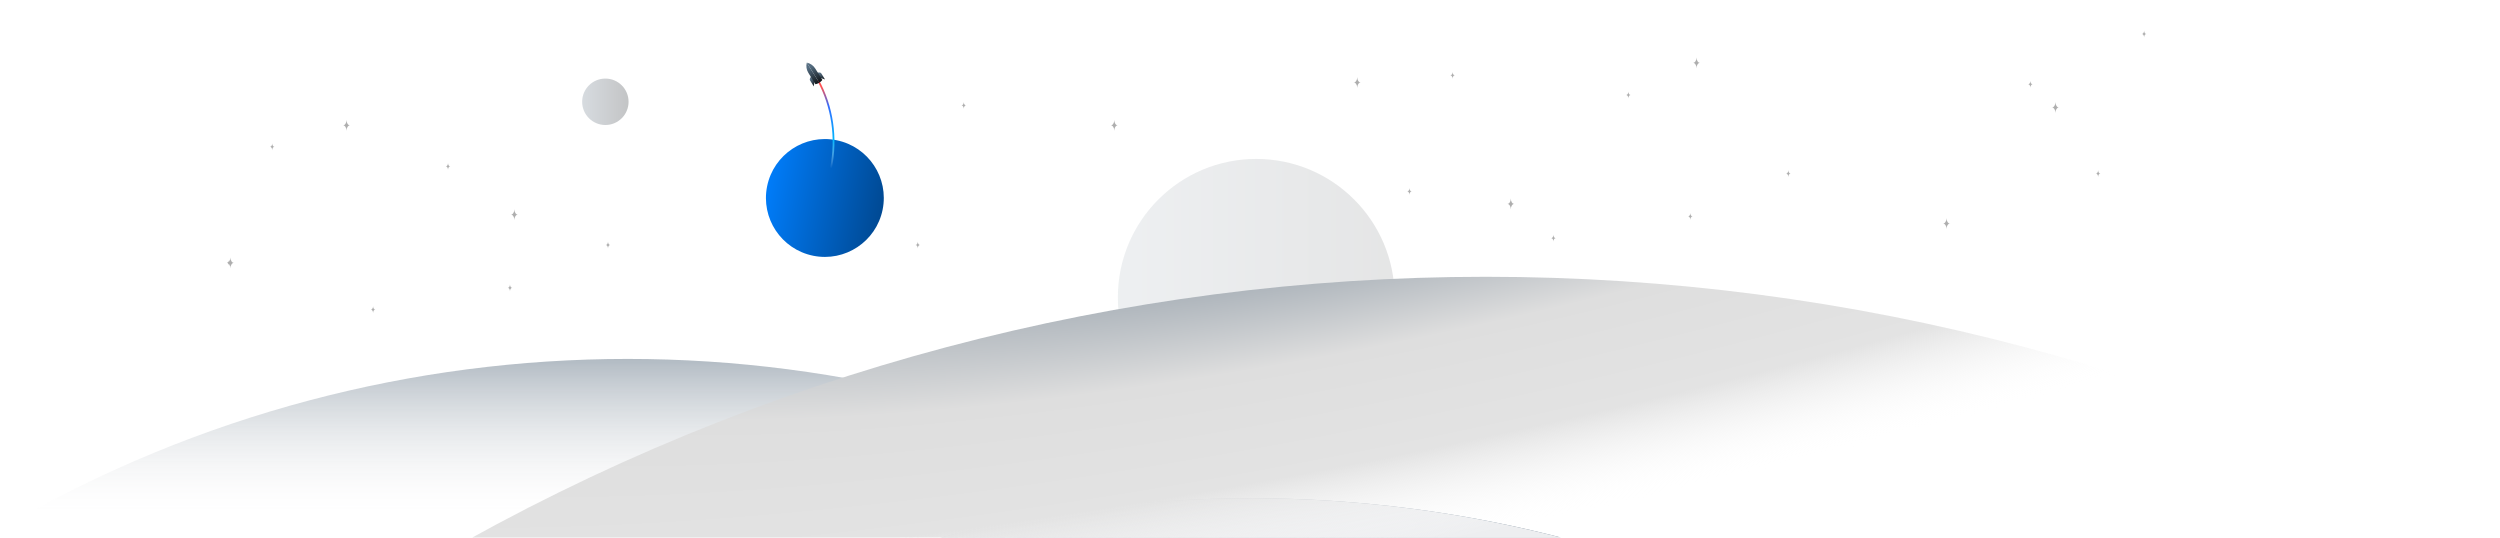 <svg width="1400" height="301" viewBox="0 0 1400 301" fill="none" xmlns="http://www.w3.org/2000/svg">
<g clip-path="url(#clip0_2573_6619)">
<path d="M340.475 139.108C340.475 138.053 339.927 137.198 339.251 137.198C339.225 137.198 339.2 137.202 339.175 137.205C339.175 137.202 339.174 137.2 339.174 137.198C339.174 137.196 339.175 137.194 339.175 137.192C339.2 137.194 339.225 137.198 339.251 137.198C339.927 137.198 340.475 136.342 340.475 135.288C340.475 135.247 340.473 135.207 340.472 135.167C340.473 135.167 340.474 135.167 340.476 135.167C340.477 135.167 340.478 135.167 340.479 135.167C340.478 135.207 340.476 135.247 340.476 135.288C340.476 136.342 341.023 137.198 341.699 137.198C341.726 137.198 341.751 137.194 341.777 137.192L341.777 137.205C341.751 137.202 341.726 137.198 341.699 137.198C341.023 137.198 340.476 138.053 340.476 139.108C340.476 139.149 340.478 139.189 340.479 139.229C340.478 139.229 340.473 139.229 340.472 139.229C340.473 139.189 340.475 139.149 340.475 139.108Z" fill="#AEAEAE"/>
<path d="M539.697 60.94C539.697 59.886 539.15 59.031 538.474 59.031C538.448 59.031 538.422 59.036 538.396 59.038C538.396 59.036 538.396 59.033 538.396 59.031C538.396 59.029 538.396 59.027 538.396 59.025C538.422 59.028 538.448 59.031 538.474 59.031C539.15 59.031 539.697 58.176 539.697 57.122C539.697 57.081 539.696 57.041 539.694 57.001C539.695 57.001 539.697 57 539.698 57C539.7 57 539.701 57.001 539.702 57.001C539.701 57.041 539.698 57.081 539.698 57.122C539.698 58.176 540.246 59.031 540.922 59.031C540.948 59.031 540.974 59.028 541 59.025L541 59.038C540.974 59.035 540.948 59.031 540.922 59.031C540.246 59.031 539.698 59.886 539.698 60.94C539.698 60.981 539.701 61.022 539.702 61.062C539.701 61.062 539.695 61.062 539.694 61.062C539.696 61.022 539.697 60.981 539.697 60.94Z" fill="#AEAEAE"/>
<path d="M513.948 139.108C513.948 138.053 513.4 137.198 512.724 137.198C512.698 137.198 512.673 137.202 512.647 137.205C512.647 137.202 512.646 137.2 512.646 137.198C512.646 137.196 512.647 137.194 512.647 137.192C512.673 137.194 512.698 137.198 512.724 137.198C513.4 137.198 513.948 136.342 513.948 135.288C513.948 135.247 513.946 135.207 513.944 135.167C513.946 135.166 513.947 135.166 513.948 135.166C513.95 135.166 513.951 135.166 513.952 135.167C513.951 135.207 513.948 135.247 513.948 135.288C513.948 136.342 514.496 137.198 515.172 137.198C515.198 137.198 515.224 137.194 515.25 137.192L515.25 137.205C515.224 137.202 515.198 137.198 515.172 137.198C514.496 137.198 513.948 138.052 513.948 139.107C513.948 139.148 513.951 139.189 513.952 139.229C513.951 139.229 513.946 139.229 513.944 139.229C513.946 139.189 513.948 139.149 513.948 139.108Z" fill="#AEAEAE"/>
<path d="M476.018 89.108C476.018 88.053 475.47 87.198 474.794 87.198C474.769 87.198 474.744 87.202 474.719 87.205C474.719 87.202 474.718 87.2 474.718 87.198C474.718 87.196 474.719 87.194 474.719 87.192C474.744 87.194 474.769 87.198 474.794 87.198C475.47 87.198 476.018 86.343 476.018 85.289C476.018 85.248 476.016 85.207 476.015 85.168C476.016 85.168 476.018 85.166 476.02 85.166C476.021 85.166 476.022 85.168 476.023 85.168C476.022 85.207 476.02 85.248 476.02 85.289C476.02 86.343 476.567 87.198 477.243 87.198C477.27 87.198 477.296 87.195 477.322 87.192L477.322 87.205C477.296 87.202 477.27 87.198 477.243 87.198C476.567 87.198 476.02 88.053 476.02 89.108C476.02 89.149 476.022 89.189 476.023 89.229C476.022 89.229 476.016 89.229 476.015 89.229C476.016 89.189 476.018 89.149 476.018 89.108Z" fill="#AEAEAE"/>
<path d="M208.924 175.275C208.924 174.221 208.376 173.365 207.7 173.365C207.674 173.365 207.649 173.369 207.623 173.372C207.623 173.369 207.622 173.367 207.622 173.365C207.622 173.363 207.623 173.361 207.623 173.359C207.649 173.361 207.674 173.365 207.7 173.365C208.376 173.364 208.924 172.51 208.924 171.456C208.924 171.415 208.922 171.374 208.921 171.334L208.924 171.333C208.925 171.333 208.927 171.334 208.929 171.334C208.927 171.374 208.924 171.415 208.924 171.456C208.924 172.51 209.472 173.365 210.148 173.365C210.175 173.365 210.201 173.361 210.227 173.359L210.227 173.372C210.201 173.369 210.175 173.365 210.148 173.365C209.472 173.365 208.924 174.22 208.924 175.275C208.924 175.316 208.927 175.356 208.929 175.396C208.928 175.396 208.922 175.396 208.921 175.396C208.923 175.356 208.924 175.316 208.924 175.275Z" fill="#AEAEAE"/>
<path d="M152.439 84.108C152.439 83.053 151.892 82.198 151.216 82.198C151.19 82.198 151.163 82.202 151.138 82.205C151.138 82.202 151.137 82.2 151.137 82.198C151.137 82.196 151.138 82.194 151.138 82.192C151.163 82.194 151.19 82.198 151.216 82.198C151.891 82.197 152.439 81.343 152.439 80.289C152.439 80.248 152.437 80.207 152.436 80.168L152.438 80.166C152.44 80.166 152.442 80.168 152.444 80.168C152.443 80.207 152.439 80.248 152.439 80.289C152.44 81.343 152.987 82.197 153.663 82.198C153.689 82.198 153.715 82.194 153.74 82.192L153.74 82.205C153.715 82.202 153.689 82.198 153.663 82.198C152.987 82.198 152.439 83.053 152.439 84.108C152.439 84.149 152.443 84.189 152.444 84.229L152.436 84.229C152.437 84.189 152.439 84.149 152.439 84.108Z" fill="#AEAEAE"/>
<path d="M128.303 149.107C128.303 148.053 127.754 147.198 127.078 147.198C127.052 147.198 127.027 147.203 127.001 147.205C127.001 147.203 127 147.201 127 147.198C127 147.196 127.001 147.194 127.001 147.192C127.027 147.195 127.052 147.198 127.078 147.198C127.754 147.198 128.303 146.343 128.303 145.289C128.303 145.249 128.3 145.208 128.299 145.168L128.302 145.167C128.304 145.167 128.306 145.168 128.308 145.168C128.306 145.208 128.303 145.248 128.303 145.289C128.303 146.343 128.851 147.198 129.526 147.198C129.552 147.198 129.578 147.195 129.604 147.192L129.604 147.205C129.578 147.203 129.552 147.198 129.526 147.198C128.851 147.199 128.303 148.053 128.303 149.107C128.303 149.148 128.306 149.189 128.308 149.229L128.299 149.229C128.3 149.189 128.303 149.148 128.303 149.107Z" fill="#AEAEAE"/>
<path d="M250.886 95.108C250.886 94.053 250.338 93.198 249.662 93.198C249.636 93.198 249.611 93.202 249.585 93.205C249.585 93.202 249.584 93.2 249.584 93.198C249.584 93.196 249.585 93.194 249.585 93.192C249.611 93.194 249.636 93.198 249.662 93.198C250.338 93.198 250.886 92.342 250.886 91.288C250.886 91.247 250.884 91.207 250.883 91.166L250.886 91.165C250.887 91.165 250.889 91.166 250.891 91.166C250.889 91.207 250.887 91.247 250.887 91.288C250.887 92.342 251.434 93.198 252.11 93.198C252.136 93.198 252.162 93.194 252.188 93.192L252.188 93.205C252.162 93.202 252.136 93.198 252.11 93.198C251.434 93.198 250.887 94.053 250.887 95.108C250.887 95.149 250.889 95.189 250.891 95.229L250.883 95.229C250.884 95.189 250.886 95.149 250.886 95.108Z" fill="#AEAEAE"/>
<path d="M285.584 163.107C285.584 162.053 285.036 161.198 284.36 161.198C284.334 161.198 284.309 161.203 284.283 161.205C284.283 161.203 284.282 161.201 284.282 161.198C284.282 161.196 284.283 161.194 284.283 161.192C284.309 161.195 284.334 161.198 284.36 161.198C285.036 161.198 285.584 160.343 285.584 159.289C285.584 159.249 285.583 159.208 285.581 159.168C285.582 159.168 285.584 159.167 285.585 159.167C285.587 159.167 285.588 159.168 285.59 159.168C285.588 159.208 285.586 159.249 285.586 159.289C285.586 160.343 286.134 161.198 286.81 161.198C286.835 161.198 286.861 161.195 286.887 161.192L286.887 161.205C286.861 161.203 286.836 161.198 286.81 161.198C286.134 161.198 285.586 162.053 285.586 163.107C285.586 163.148 285.588 163.189 285.59 163.229C285.589 163.229 285.582 163.229 285.581 163.229C285.583 163.189 285.584 163.148 285.584 163.107Z" fill="#AEAEAE"/>
<path d="M1001.47 99.108C1001.47 98.053 1000.93 97.198 1000.25 97.198C1000.23 97.198 1000.2 97.202 1000.17 97.205C1000.17 97.202 1000.17 97.2 1000.17 97.198C1000.17 97.196 1000.17 97.194 1000.17 97.192C1000.2 97.194 1000.23 97.198 1000.25 97.198C1000.93 97.198 1001.47 96.342 1001.47 95.288C1001.47 95.247 1001.47 95.207 1001.47 95.168C1001.47 95.168 1001.47 95.166 1001.48 95.166C1001.48 95.166 1001.48 95.168 1001.48 95.168C1001.48 95.207 1001.48 95.247 1001.48 95.288C1001.48 96.342 1002.02 97.198 1002.7 97.198C1002.73 97.198 1002.75 97.195 1002.78 97.192L1002.78 97.205C1002.75 97.202 1002.73 97.198 1002.7 97.198C1002.02 97.198 1001.48 98.053 1001.48 99.108C1001.48 99.149 1001.48 99.189 1001.48 99.229C1001.48 99.229 1001.47 99.229 1001.47 99.229C1001.47 99.189 1001.47 99.149 1001.47 99.108Z" fill="#AEAEAE"/>
<path d="M1200.7 20.94C1200.7 19.886 1200.15 19.031 1199.47 19.031C1199.45 19.031 1199.42 19.036 1199.4 19.038C1199.4 19.036 1199.4 19.034 1199.4 19.031C1199.4 19.029 1199.4 19.027 1199.4 19.025C1199.42 19.028 1199.45 19.031 1199.47 19.031C1200.15 19.031 1200.7 18.177 1200.7 17.122C1200.7 17.081 1200.7 17.041 1200.69 17.001C1200.7 17.001 1200.7 17 1200.7 17C1200.7 17 1200.7 17.001 1200.7 17.001C1200.7 17.041 1200.7 17.081 1200.7 17.122C1200.7 18.176 1201.25 19.031 1201.92 19.031C1201.95 19.031 1201.97 19.028 1202 19.025L1202 19.038C1201.97 19.035 1201.95 19.031 1201.92 19.031C1201.25 19.031 1200.7 19.886 1200.7 20.94C1200.7 20.981 1200.7 21.022 1200.7 21.062C1200.7 21.062 1200.7 21.062 1200.69 21.062C1200.7 21.022 1200.7 20.981 1200.7 20.94Z" fill="#AEAEAE"/>
<path d="M1174.95 99.108C1174.95 98.053 1174.4 97.198 1173.72 97.198C1173.7 97.198 1173.67 97.202 1173.65 97.205C1173.65 97.202 1173.65 97.2 1173.65 97.198C1173.65 97.196 1173.65 97.194 1173.65 97.192C1173.67 97.194 1173.7 97.198 1173.72 97.198C1174.4 97.198 1174.95 96.342 1174.95 95.288C1174.95 95.247 1174.95 95.207 1174.94 95.166C1174.95 95.166 1174.95 95.165 1174.95 95.165C1174.95 95.165 1174.95 95.166 1174.95 95.166C1174.95 95.207 1174.95 95.247 1174.95 95.288C1174.95 96.342 1175.5 97.198 1176.17 97.198C1176.2 97.198 1176.22 97.194 1176.25 97.192L1176.25 97.205C1176.22 97.202 1176.2 97.198 1176.17 97.198C1175.5 97.198 1174.95 98.052 1174.95 99.107C1174.95 99.148 1174.95 99.189 1174.95 99.229C1174.95 99.229 1174.95 99.229 1174.94 99.229C1174.95 99.189 1174.95 99.149 1174.95 99.108Z" fill="#AEAEAE"/>
<path d="M1137.02 49.108C1137.02 48.053 1136.47 47.198 1135.79 47.198C1135.77 47.198 1135.74 47.202 1135.72 47.205C1135.72 47.202 1135.72 47.2 1135.72 47.198C1135.72 47.196 1135.72 47.194 1135.72 47.192C1135.74 47.194 1135.77 47.198 1135.79 47.198C1136.47 47.198 1137.02 46.343 1137.02 45.289C1137.02 45.248 1137.02 45.208 1137.01 45.167C1137.02 45.167 1137.02 45.166 1137.02 45.166C1137.02 45.166 1137.02 45.167 1137.02 45.167C1137.02 45.208 1137.02 45.248 1137.02 45.289C1137.02 46.343 1137.57 47.197 1138.24 47.198C1138.27 47.198 1138.3 47.194 1138.32 47.192L1138.32 47.205C1138.3 47.202 1138.27 47.198 1138.24 47.198C1137.57 47.198 1137.02 48.053 1137.02 49.108C1137.02 49.149 1137.02 49.189 1137.02 49.229C1137.02 49.229 1137.02 49.229 1137.01 49.229C1137.02 49.189 1137.02 49.149 1137.02 49.108Z" fill="#AEAEAE"/>
<path d="M869.924 135.275C869.924 134.221 869.376 133.365 868.7 133.365C868.674 133.365 868.649 133.369 868.623 133.372C868.623 133.369 868.622 133.367 868.622 133.365C868.622 133.363 868.623 133.361 868.623 133.359C868.649 133.361 868.674 133.365 868.7 133.365C869.376 133.364 869.924 132.51 869.924 131.456C869.924 131.415 869.922 131.374 869.921 131.334L869.924 131.333C869.925 131.333 869.927 131.334 869.929 131.334C869.927 131.374 869.924 131.415 869.924 131.456C869.924 132.51 870.472 133.365 871.148 133.365C871.175 133.365 871.201 133.361 871.227 133.359L871.227 133.372C871.201 133.369 871.175 133.365 871.148 133.365C870.472 133.365 869.924 134.22 869.924 135.275C869.924 135.316 869.927 135.356 869.929 135.396C869.928 135.396 869.922 135.396 869.921 135.396C869.923 135.356 869.924 135.316 869.924 135.275Z" fill="#AEAEAE"/>
<path d="M813.439 44.108C813.439 43.053 812.892 42.198 812.216 42.198C812.19 42.198 812.163 42.202 812.138 42.205C812.138 42.202 812.137 42.2 812.137 42.198C812.137 42.196 812.138 42.194 812.138 42.192C812.163 42.194 812.19 42.198 812.216 42.198C812.891 42.197 813.439 41.343 813.439 40.289C813.439 40.248 813.437 40.207 813.436 40.167L813.438 40.166C813.44 40.166 813.442 40.167 813.444 40.167C813.443 40.207 813.439 40.248 813.439 40.289C813.44 41.343 813.987 42.197 814.663 42.198C814.689 42.198 814.715 42.194 814.74 42.192L814.74 42.205C814.715 42.202 814.689 42.198 814.663 42.198C813.987 42.198 813.439 43.053 813.439 44.108C813.439 44.149 813.443 44.189 813.444 44.229L813.436 44.229C813.437 44.189 813.439 44.149 813.439 44.108Z" fill="#AEAEAE"/>
<path d="M789.303 109.107C789.303 108.053 788.754 107.198 788.078 107.198C788.052 107.198 788.027 107.203 788.001 107.205C788.001 107.203 788 107.201 788 107.198C788 107.196 788.001 107.194 788.001 107.192C788.027 107.195 788.052 107.198 788.078 107.198C788.754 107.198 789.303 106.343 789.303 105.289C789.303 105.249 789.3 105.208 789.299 105.168L789.302 105.167C789.304 105.167 789.306 105.168 789.308 105.168C789.306 105.208 789.303 105.248 789.303 105.289C789.303 106.343 789.851 107.198 790.526 107.198C790.552 107.198 790.578 107.195 790.604 107.192L790.604 107.205C790.578 107.203 790.552 107.198 790.526 107.198C789.851 107.199 789.303 108.053 789.303 109.107C789.303 109.148 789.306 109.189 789.308 109.229L789.299 109.229C789.3 109.189 789.303 109.148 789.303 109.107Z" fill="#AEAEAE"/>
<path d="M911.886 55.108C911.886 54.053 911.338 53.198 910.662 53.198C910.636 53.198 910.611 53.202 910.585 53.205C910.585 53.202 910.584 53.2 910.584 53.198C910.584 53.196 910.585 53.194 910.585 53.192C910.611 53.194 910.636 53.198 910.662 53.198C911.338 53.198 911.886 52.342 911.886 51.288C911.886 51.247 911.884 51.207 911.883 51.166L911.886 51.166C911.887 51.166 911.889 51.166 911.891 51.166C911.889 51.207 911.887 51.247 911.887 51.288C911.887 52.342 912.434 53.198 913.11 53.198C913.136 53.198 913.162 53.194 913.188 53.192L913.188 53.205C913.162 53.202 913.136 53.198 913.11 53.198C912.434 53.198 911.887 54.053 911.887 55.108C911.887 55.149 911.889 55.189 911.891 55.229L911.883 55.229C911.884 55.189 911.886 55.149 911.886 55.108Z" fill="#AEAEAE"/>
<path d="M946.584 123.107C946.584 122.053 946.036 121.198 945.36 121.198C945.334 121.198 945.309 121.203 945.283 121.205C945.283 121.203 945.282 121.201 945.282 121.198C945.282 121.196 945.283 121.194 945.283 121.192C945.309 121.195 945.334 121.198 945.36 121.198C946.036 121.198 946.584 120.343 946.584 119.289C946.584 119.249 946.583 119.208 946.581 119.168C946.582 119.168 946.584 119.167 946.585 119.167C946.587 119.167 946.588 119.168 946.59 119.168C946.588 119.208 946.586 119.249 946.586 119.289C946.586 120.343 947.134 121.198 947.81 121.198C947.835 121.198 947.861 121.195 947.887 121.192L947.887 121.205C947.861 121.203 947.836 121.198 947.81 121.198C947.134 121.198 946.586 122.053 946.586 123.107C946.586 123.148 946.588 123.189 946.59 123.229C946.589 123.229 946.582 123.229 946.581 123.229C946.583 123.189 946.584 123.148 946.584 123.107Z" fill="#AEAEAE"/>
<g filter="url(#filter0_f_2573_6619)">
<circle cx="695.5" cy="695.5" r="695.5" transform="matrix(-1 0 0 1 1396 279)" fill="url(#paint0_linear_2573_6619)"/>
<circle cx="695.5" cy="695.5" r="695.5" transform="matrix(-1 0 0 1 1396 279)" fill="#EDEEF0"/>
</g>
<circle cx="695.5" cy="695.5" r="695.5" transform="matrix(-1 0 0 1 1047 201)" fill="url(#paint1_linear_2573_6619)"/>
<circle opacity="0.23" cx="77.5" cy="77.5" r="77.5" transform="matrix(-1 0 0 1 781 89)" fill="url(#paint2_linear_2573_6619)" fill-opacity="0.5"/>
<circle opacity="0.43" cx="13" cy="13" r="13" transform="matrix(-1 0 0 1 352 44)" fill="url(#paint3_linear_2573_6619)" fill-opacity="0.6"/>
<circle cx="1176" cy="1176" r="1176" transform="matrix(-1 0 0 1 2008 155)" fill="url(#paint4_radial_2573_6619)"/>
<path d="M624 67.192C624 68.852 624.863 70.198 625.927 70.198C625.967 70.198 626.008 70.195 626.048 70.191C626.048 70.194 626.049 70.196 626.049 70.198C626.049 70.2 626.048 70.202 626.048 70.204C626.008 70.2 625.967 70.198 625.927 70.198C624.863 70.198 624 71.544 624 73.204C624 73.268 624.003 73.332 624.006 73.395C624.004 73.395 624.001 73.397 623.999 73.397C623.997 73.397 623.995 73.395 623.993 73.395C623.996 73.332 624 73.268 624 73.204C624 71.544 623.137 70.198 622.073 70.198C622.032 70.198 621.99 70.2 621.949 70.204V70.191C621.99 70.195 622.032 70.198 622.073 70.198C623.137 70.198 624 68.852 624 67.192C624 67.128 623.996 67.064 623.993 67C623.995 67 624.004 67 624.006 67C624.003 67.064 624 67.128 624 67.192Z" fill="#AEAEAE"/>
<path d="M129.051 144.192C129.051 145.852 129.913 147.198 130.978 147.198C131.018 147.198 131.059 147.195 131.099 147.191C131.099 147.194 131.1 147.196 131.1 147.198C131.1 147.2 131.099 147.202 131.099 147.204C131.059 147.2 131.018 147.198 130.978 147.198C129.913 147.198 129.051 148.544 129.051 150.204C129.051 150.268 129.054 150.332 129.057 150.396C129.054 150.396 129.052 150.396 129.05 150.396C129.048 150.396 129.046 150.396 129.044 150.396C129.046 150.332 129.051 150.268 129.051 150.204C129.051 148.544 128.188 147.199 127.124 147.198C127.082 147.198 127.041 147.2 127 147.204V147.191C127.041 147.195 127.082 147.198 127.124 147.198C128.188 147.198 129.051 145.852 129.051 144.192C129.051 144.128 129.047 144.064 129.044 144C129.046 144 129.054 144 129.057 144C129.054 144.064 129.051 144.128 129.051 144.192Z" fill="#AEAEAE"/>
<path d="M194.051 67.192C194.051 68.852 194.913 70.198 195.978 70.198C196.018 70.198 196.059 70.195 196.099 70.191C196.099 70.194 196.1 70.196 196.1 70.198C196.1 70.2 196.099 70.202 196.099 70.204C196.059 70.2 196.018 70.198 195.978 70.198C194.913 70.198 194.051 71.544 194.051 73.204C194.051 73.268 194.054 73.332 194.057 73.395C194.054 73.395 194.052 73.397 194.05 73.397C194.048 73.397 194.046 73.395 194.044 73.395C194.046 73.332 194.051 73.268 194.051 73.204C194.051 71.544 193.188 70.198 192.124 70.198C192.082 70.198 192.041 70.2 192 70.204V70.191C192.041 70.195 192.082 70.198 192.124 70.198C193.188 70.198 194.051 68.852 194.051 67.192C194.051 67.128 194.047 67.064 194.044 67C194.046 67 194.054 67 194.057 67C194.054 67.064 194.051 67.128 194.051 67.192Z" fill="#AEAEAE"/>
<path d="M288.051 117.192C288.051 118.852 288.913 120.198 289.978 120.198C290.018 120.198 290.059 120.195 290.099 120.191C290.099 120.194 290.1 120.196 290.1 120.198C290.1 120.2 290.099 120.202 290.099 120.204C290.059 120.2 290.018 120.198 289.978 120.198C288.913 120.198 288.051 121.544 288.051 123.204C288.051 123.268 288.054 123.332 288.057 123.396C288.054 123.396 288.052 123.396 288.05 123.396C288.048 123.396 288.046 123.396 288.044 123.396C288.046 123.332 288.051 123.268 288.051 123.204C288.051 121.544 287.188 120.199 286.124 120.198C286.082 120.198 286.041 120.2 286 120.204V120.191C286.041 120.195 286.082 120.198 286.124 120.198C287.188 120.198 288.051 118.852 288.051 117.192C288.051 117.128 288.047 117.064 288.044 117C288.046 117 288.054 117 288.057 117C288.054 117.064 288.051 117.128 288.051 117.192Z" fill="#AEAEAE"/>
<path d="M950.051 32.192C950.051 33.852 950.913 35.198 951.978 35.198C952.018 35.198 952.059 35.195 952.099 35.191C952.099 35.194 952.1 35.196 952.1 35.198C952.1 35.2 952.099 35.202 952.099 35.204C952.059 35.2 952.018 35.198 951.978 35.198C950.913 35.198 950.051 36.544 950.051 38.204C950.051 38.268 950.054 38.332 950.057 38.395C950.054 38.395 950.052 38.397 950.05 38.397C950.048 38.397 950.046 38.395 950.044 38.395C950.046 38.332 950.051 38.268 950.051 38.204C950.051 36.544 949.188 35.199 948.124 35.198C948.082 35.198 948.041 35.2 948 35.204V35.191C948.041 35.196 948.082 35.198 948.124 35.198C949.188 35.198 950.051 33.852 950.051 32.192C950.051 32.128 950.047 32.063 950.044 32C950.046 32 950.054 32 950.057 32C950.054 32.063 950.051 32.128 950.051 32.192Z" fill="#AEAEAE"/>
<path d="M1090.05 122.192C1090.05 123.852 1090.91 125.198 1091.98 125.198C1092.02 125.198 1092.06 125.195 1092.1 125.191C1092.1 125.194 1092.1 125.196 1092.1 125.198C1092.1 125.2 1092.1 125.202 1092.1 125.204C1092.06 125.2 1092.02 125.198 1091.98 125.198C1090.91 125.198 1090.05 126.544 1090.05 128.204C1090.05 128.268 1090.05 128.332 1090.06 128.396C1090.05 128.396 1090.05 128.396 1090.05 128.396C1090.05 128.396 1090.05 128.396 1090.04 128.396C1090.05 128.332 1090.05 128.268 1090.05 128.204C1090.05 126.544 1089.19 125.199 1088.12 125.198C1088.08 125.198 1088.04 125.2 1088 125.204V125.191C1088.04 125.195 1088.08 125.198 1088.12 125.198C1089.19 125.198 1090.05 123.852 1090.05 122.192C1090.05 122.128 1090.05 122.064 1090.04 122C1090.05 122 1090.05 122 1090.06 122C1090.05 122.064 1090.05 122.128 1090.05 122.192Z" fill="#AEAEAE"/>
<path d="M1151.05 57.192C1151.05 58.852 1151.91 60.198 1152.98 60.198C1153.02 60.198 1153.06 60.195 1153.1 60.191C1153.1 60.194 1153.1 60.196 1153.1 60.198C1153.1 60.2 1153.1 60.202 1153.1 60.204C1153.06 60.2 1153.02 60.198 1152.98 60.198C1151.91 60.198 1151.05 61.544 1151.05 63.204C1151.05 63.268 1151.05 63.332 1151.06 63.395C1151.05 63.395 1151.05 63.397 1151.05 63.397C1151.05 63.397 1151.05 63.395 1151.04 63.395C1151.05 63.332 1151.05 63.268 1151.05 63.204C1151.05 61.544 1150.19 60.199 1149.12 60.198C1149.08 60.198 1149.04 60.2 1149 60.204V60.191C1149.04 60.196 1149.08 60.198 1149.12 60.198C1150.19 60.198 1151.05 58.852 1151.05 57.192C1151.05 57.128 1151.05 57.063 1151.04 57C1151.05 57 1151.05 57 1151.06 57C1151.05 57.063 1151.05 57.128 1151.05 57.192Z" fill="#AEAEAE"/>
<path d="M846.051 111.192C846.051 112.852 846.913 114.198 847.978 114.198C848.018 114.198 848.059 114.195 848.099 114.191C848.099 114.194 848.1 114.196 848.1 114.198C848.1 114.2 848.099 114.202 848.099 114.204C848.059 114.2 848.018 114.198 847.978 114.198C846.913 114.198 846.051 115.544 846.051 117.204C846.051 117.268 846.054 117.332 846.057 117.396C846.054 117.396 846.052 117.396 846.05 117.396C846.048 117.396 846.046 117.396 846.044 117.396C846.046 117.332 846.051 117.268 846.051 117.204C846.051 115.544 845.188 114.199 844.124 114.198C844.082 114.198 844.041 114.2 844 114.204V114.191C844.041 114.195 844.082 114.198 844.124 114.198C845.188 114.198 846.051 112.852 846.051 111.192C846.051 111.128 846.047 111.064 846.044 111C846.046 111 846.054 111 846.057 111C846.054 111.064 846.051 111.128 846.051 111.192Z" fill="#AEAEAE"/>
<path d="M760.051 43.192C760.051 44.852 760.913 46.198 761.978 46.198C762.018 46.198 762.059 46.195 762.099 46.191C762.099 46.194 762.1 46.196 762.1 46.198C762.1 46.2 762.099 46.202 762.099 46.204C762.059 46.2 762.018 46.198 761.978 46.198C760.913 46.198 760.051 47.544 760.051 49.204C760.051 49.268 760.054 49.332 760.057 49.395C760.054 49.395 760.052 49.397 760.05 49.397C760.048 49.397 760.046 49.395 760.044 49.395C760.046 49.332 760.051 49.268 760.051 49.204C760.051 47.544 759.188 46.199 758.124 46.198C758.082 46.198 758.041 46.2 758 46.204V46.191C758.041 46.196 758.082 46.198 758.124 46.198C759.188 46.198 760.051 44.852 760.051 43.192C760.051 43.128 760.047 43.063 760.044 43C760.046 43 760.054 43 760.057 43C760.054 43.063 760.051 43.128 760.051 43.192Z" fill="#AEAEAE"/>
<circle cx="33" cy="33" r="33" transform="matrix(-0.98 -0.199 -0.199 0.98 500.832 85.098)" fill="url(#paint5_linear_2573_6619)"/>
<path d="M465.304 94.198C468.756 77.228 466.164 59.64 458.015 44.752" stroke="url(#paint6_linear_2573_6619)"/>
<path d="M453.623 45.007C453.142 44.234 454 43.098 454.488 42.627L456.515 45.889C456.095 45.213 455.813 47.275 455.725 48.39L453.623 45.007Z" fill="url(#paint7_linear_2573_6619)"/>
<path d="M459.906 41.104C459.425 40.331 458.027 40.596 457.389 40.826L459.416 44.088C458.995 43.411 460.969 44.072 462.008 44.487L459.906 41.104Z" fill="url(#paint8_linear_2573_6619)"/>
<path d="M452.65 40.745C451.599 39.055 451.295 37.005 451.81 35.082C451.81 35.082 458.116 45.231 458.792 46.318C457.584 47.069 456.634 47.157 456.634 47.157L452.65 40.745Z" fill="url(#paint9_linear_2573_6619)"/>
<path d="M456.515 38.343C455.464 36.652 453.761 35.471 451.809 35.082C451.809 35.082 458.115 45.23 458.791 46.318C459.999 45.567 460.499 44.754 460.499 44.754L456.515 38.343Z" fill="url(#paint10_linear_2573_6619)"/>
</g>
<defs>
<filter id="filter0_f_2573_6619" x="-315" y="-41" width="2031" height="2031" filterUnits="userSpaceOnUse" color-interpolation-filters="sRGB">
<feFlood flood-opacity="0" result="BackgroundImageFix"/>
<feBlend mode="normal" in="SourceGraphic" in2="BackgroundImageFix" result="shape"/>
<feGaussianBlur stdDeviation="160" result="effect1_foregroundBlur_2573_6619"/>
</filter>
<linearGradient id="paint0_linear_2573_6619" x1="695.5" y1="0" x2="695.5" y2="1391" gradientUnits="userSpaceOnUse">
<stop stop-color="#647687"/>
<stop offset="0.466" stop-color="#007CF9" stop-opacity="0"/>
</linearGradient>
<linearGradient id="paint1_linear_2573_6619" x1="695.5" y1="0" x2="695.5" y2="1391" gradientUnits="userSpaceOnUse">
<stop stop-color="#647687" stop-opacity="0.5"/>
<stop offset="0.062" stop-color="#E9E9E9" stop-opacity="0"/>
</linearGradient>
<linearGradient id="paint2_linear_2573_6619" x1="155" y1="77.5" x2="0" y2="77.5" gradientUnits="userSpaceOnUse">
<stop stop-color="#647687"/>
<stop offset="1" stop-color="#181D21"/>
</linearGradient>
<linearGradient id="paint3_linear_2573_6619" x1="26" y1="13" x2="0" y2="13" gradientUnits="userSpaceOnUse">
<stop stop-color="#647687"/>
<stop offset="1" stop-color="#181D21"/>
</linearGradient>
<radialGradient id="paint4_radial_2573_6619" cx="0" cy="0" r="1" gradientUnits="userSpaceOnUse" gradientTransform="translate(1231 -81) rotate(101.863) scale(629.954 3075.08)">
<stop offset="0.005" stop-color="#647687"/>
<stop offset="0.185" stop-color="#DEDEDE"/>
<stop offset="0.283" stop-color="#E3E3E3"/>
<stop offset="0.367" stop-color="white" stop-opacity="0"/>
</radialGradient>
<linearGradient id="paint5_linear_2573_6619" x1="66" y1="33" x2="0" y2="33" gradientUnits="userSpaceOnUse">
<stop stop-color="#007CF9"/>
<stop offset="1" stop-color="#004993"/>
</linearGradient>
<linearGradient id="paint6_linear_2573_6619" x1="456.975" y1="92.504" x2="466.344" y2="46.447" gradientUnits="userSpaceOnUse">
<stop stop-color="white" stop-opacity="0"/>
<stop offset="0.337" stop-color="#00B8FE"/>
<stop offset="0.716" stop-color="#326CFF"/>
<stop offset="0.928" stop-color="#FE5252"/>
</linearGradient>
<linearGradient id="paint7_linear_2573_6619" x1="456.571" y1="47.865" x2="453.643" y2="43.153" gradientUnits="userSpaceOnUse">
<stop stop-color="#11161A"/>
<stop offset="0.385" stop-color="#32414D"/>
<stop offset="0.769" stop-color="#546C80"/>
</linearGradient>
<linearGradient id="paint8_linear_2573_6619" x1="461.162" y1="45.012" x2="458.234" y2="40.3" gradientUnits="userSpaceOnUse">
<stop stop-color="#11161A"/>
<stop offset="0.385" stop-color="#32414D"/>
<stop offset="0.769" stop-color="#546C80"/>
</linearGradient>
<linearGradient id="paint9_linear_2573_6619" x1="457.826" y1="46.919" x2="450.844" y2="35.683" gradientUnits="userSpaceOnUse">
<stop stop-color="#11161A"/>
<stop offset="0.385" stop-color="#32414D"/>
<stop offset="0.769" stop-color="#546C80"/>
</linearGradient>
<linearGradient id="paint10_linear_2573_6619" x1="459.758" y1="45.717" x2="452.776" y2="34.481" gradientUnits="userSpaceOnUse">
<stop stop-color="#11161A"/>
<stop offset="0.385" stop-color="#32414D"/>
<stop offset="0.769" stop-color="#546C80"/>
</linearGradient>
<clipPath id="clip0_2573_6619">
<rect width="1400" height="301" fill="white" transform="matrix(-1 0 0 1 1400 0)"/>
</clipPath>
</defs>
</svg>
